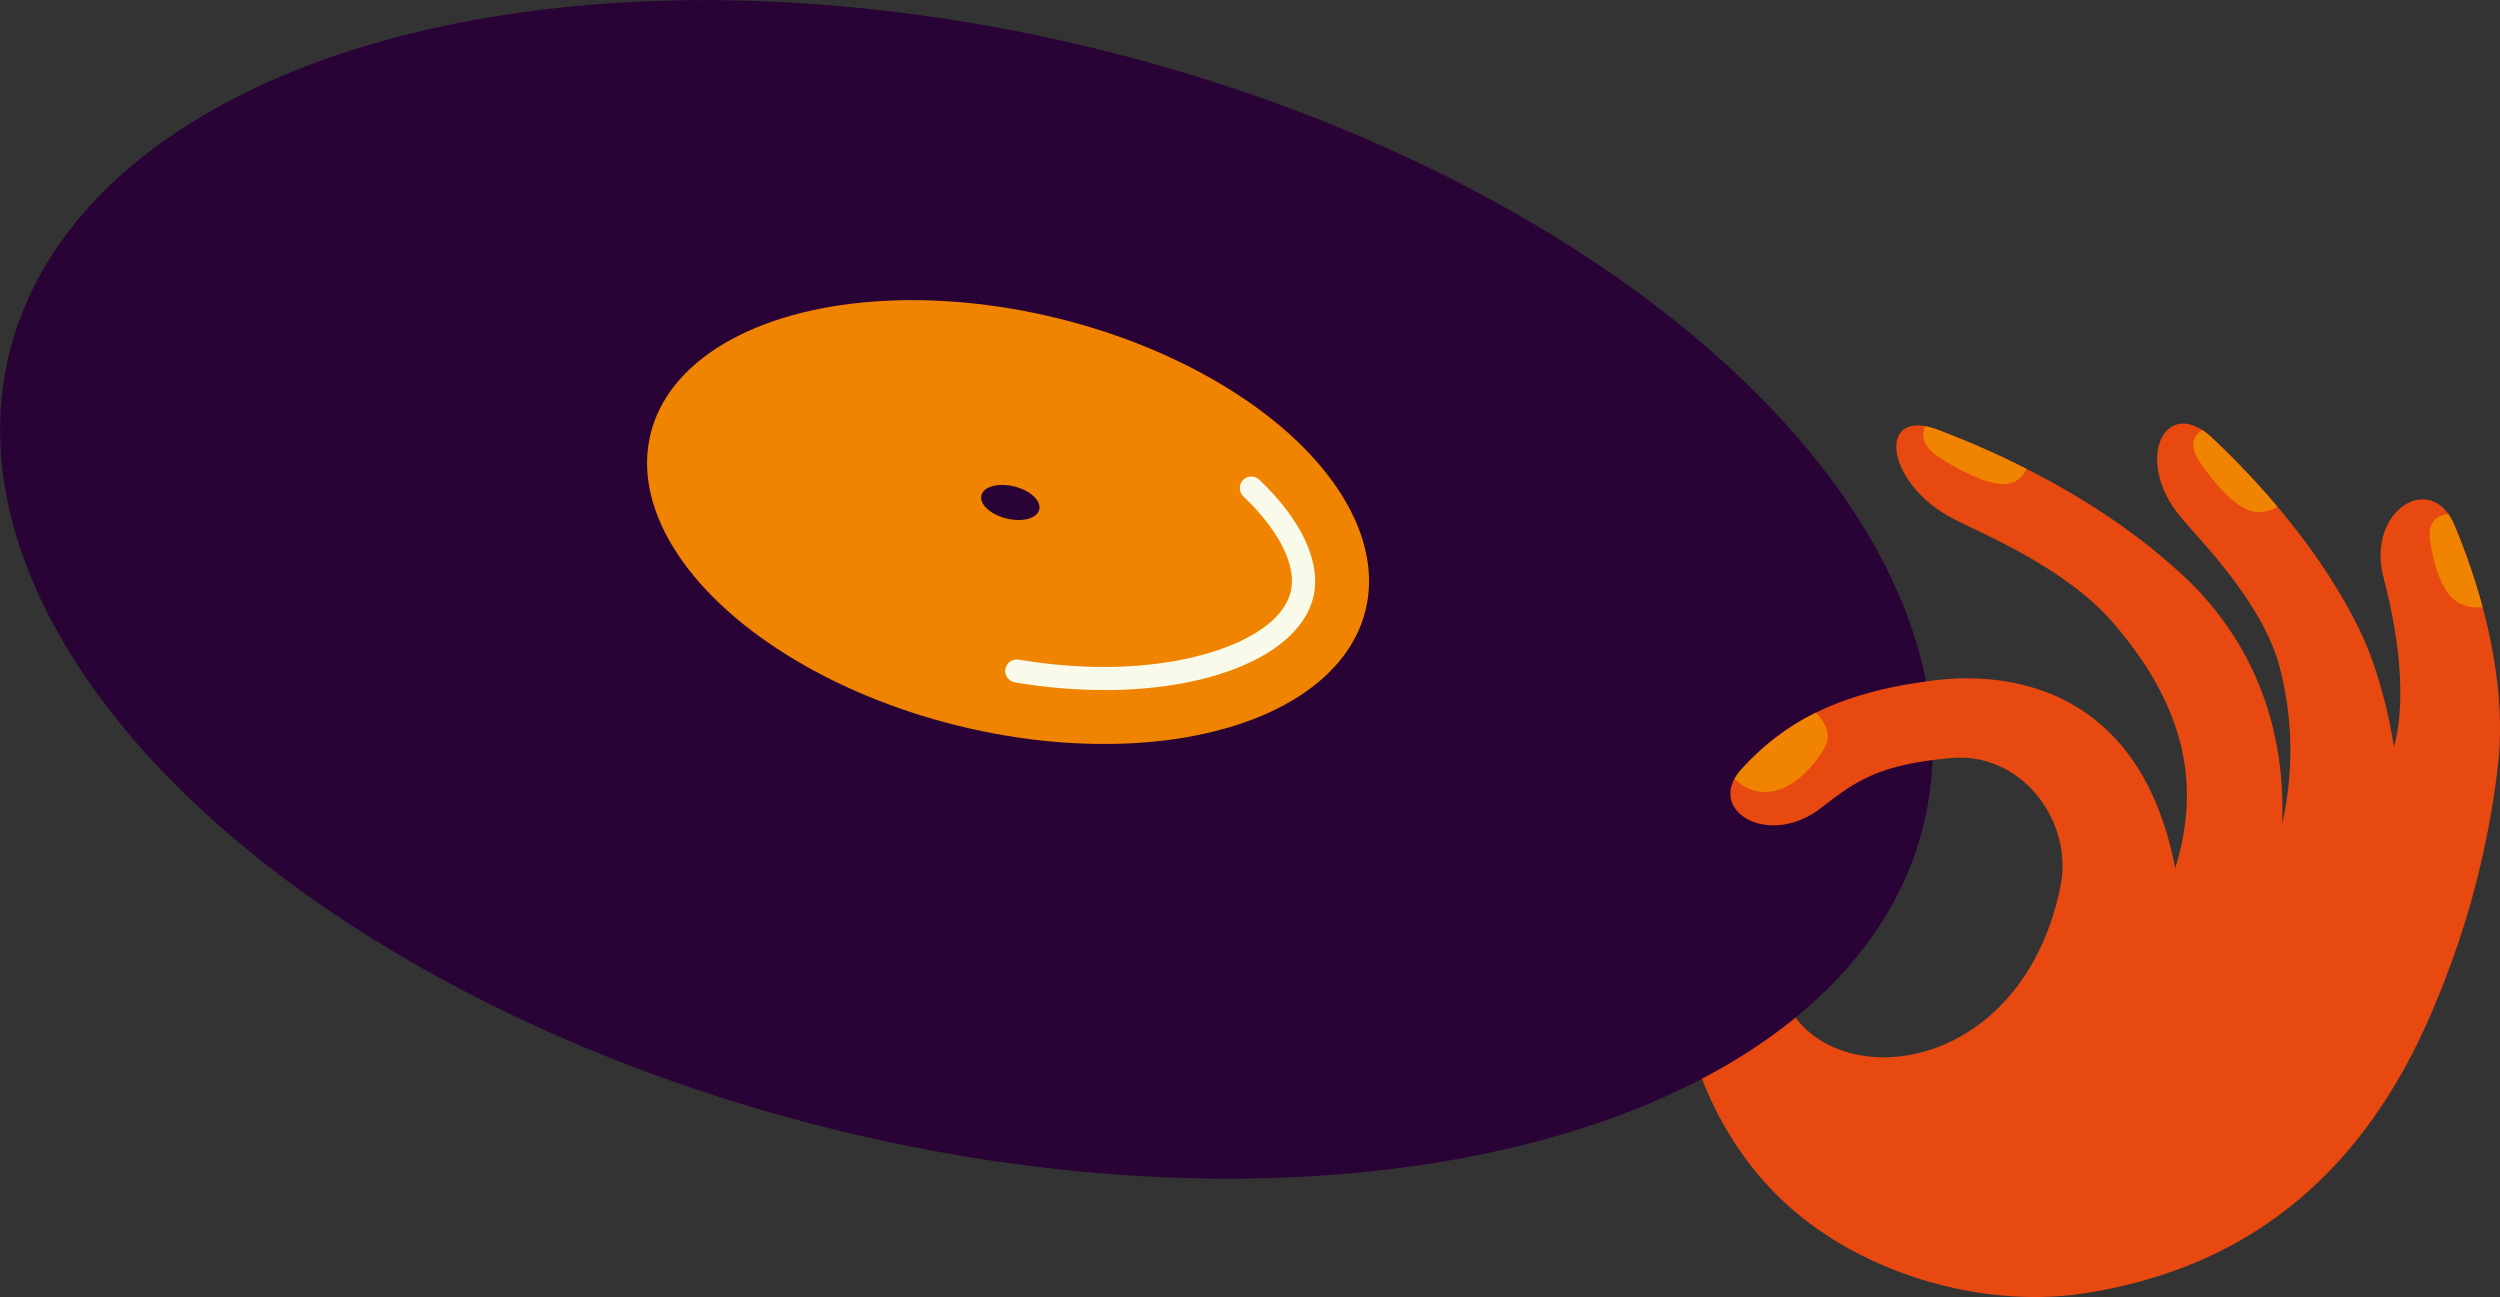 <?xml version="1.0" encoding="UTF-8"?>
<svg xmlns="http://www.w3.org/2000/svg" id="Calque_2" data-name="Calque 2" viewBox="0 0 322.92 167.53">
  <rect x="0" y="0" width="322.92" height="167.53" fill="#333333" stroke="none"/>
  <defs>
    <style>
      .cls-1 {
        fill: #2a0336;
      }

      .cls-2 {
        fill: #e84910;
      }

      .cls-3 {
        fill: #f9fae9;
      }

      .cls-4 {
        fill: #f08300;
      }
    </style>
  </defs>
  <g id="Calque_1-2" data-name="Calque 1">
    <g>
      <g>
        <path class="cls-2" d="M250.33,55.52c7.42,2.8,19.61,8.32,29.6,17,3.46,3.01,26.57,21.1,7.31,61.45-7.27-1.87-15.16-.22-12.84-6.08,4.74-11.96,16.21-26.83-1.34-47.32-6.17-7.2-16.79-11.52-20.69-13.52-8.93-4.58-10.06-14.56-2.04-11.54Z"></path>
        <path class="cls-4" d="M261.75,60.55c-.4,1.04-1.33,1.86-2.6,1.98-2.1.2-5.73-1.57-8.49-3.33-2.61-1.66-2.41-3.21-2-4.14.51.09,1.06.23,1.68.47,3.13,1.18,7.11,2.85,11.41,5.03Z"></path>
      </g>
      <g>
        <path class="cls-2" d="M285.8,56.62c5.68,5.34,14.52,14.87,19.58,26.04,1.75,3.87,17.53,43.26-22.36,67.94-6.03-4.53-14.7-8.6-9.36-12.39,10.89-7.72,26.94-28.01,20.84-51.88-2.15-8.39-10.11-16.29-12.82-19.53-6.19-7.41-2.01-15.96,4.13-10.19Z"></path>
        <path class="cls-4" d="M285.8,56.62c2.39,2.25,5.35,5.26,8.35,8.81-.94.68-2.27.95-3.55.52-2.13-.71-4.69-3.65-6.43-6.22-1.64-2.43-.63-3.6.26-4.19.44.28.9.63,1.38,1.08Z"></path>
      </g>
      <g>
        <path class="cls-2" d="M317.04,67.85c2.8,6.66,6.54,18.01,5.78,29.21-.27,3.88-4.56,47.77-34.39,61.73-3.55-6.13-12.56-12.09-5.9-14.06,12.88-3.8,20.45-26.03,26.65-48.08,2.18-7.75-.32-18.33-1.31-22.07-2.25-8.56,6.15-13.92,9.18-6.73Z"></path>
        <path class="cls-4" d="M316.25,66.42c.29.41.56.88.79,1.43,1.18,2.81,2.52,6.46,3.63,10.57-1.25.18-2.68-.12-3.71-.99-1.71-1.43-2.7-4.87-3.08-7.68-.36-2.65,1.22-3.21,2.37-3.34Z"></path>
      </g>
      <g>
        <path class="cls-2" d="M229.05,115.51c-.63,4.02-.69,13.1,4.41,17.61,8.94,7.91,29.52,2.73,33.07-20.76.96-6.33,10.65,16.63,8.07,22.26-39.97,31.28-55.78-.7-56.7-4.68-2.65-11.48-.94-14.78.78-21.07,1.86-6.79,11.66-1.55,10.37,6.64Z"></path>
        <path class="cls-4" d="M222.21,111.32c.08,2.78-.35,6.1-1.84,7.27l-1.12-11.05c1.19.32,2.88,1.15,2.96,3.78Z"></path>
      </g>
      <path class="cls-4" d="M222.21,111.32c.09,2.78-.35,6.1-1.84,7.27-.71.55-2.46.62-3.81.44.13-3.85,1.12-6.51,2.13-10.17.14-.5.32-.93.54-1.3,0,0,.02-.02.02-.02,1.19.32,2.88,1.15,2.96,3.78Z"></path>
      <path class="cls-2" d="M245.77,143.53c9.55,1.22,17.6-6,24.87-10.35,7.27-4.35,13.96-5.73,19.27-11.88,2.65-3.07,5.33-6.27,9.21-8.12,3.88-1.85,9.33-2.05,13.43.68,4.1,2.73,4.76,8.61,3.13,12.96-7.65,20.4-21.41,36.37-46.49,40.24-11.79,1.82-25.89-1.64-36.02-9.48-10.13-7.85-16.56-20.96-16.59-36.05,7.44,7.1,19.64,20.78,29.19,22Z"></path>
      <g>
        <ellipse class="cls-1" cx="124.83" cy="76.14" rx="71.82" ry="127.33" transform="translate(20.98 179.07) rotate(-76.13)"></ellipse>
        <ellipse class="cls-4" cx="130.22" cy="67.44" rx="27.09" ry="47.56" transform="translate(33.52 177.69) rotate(-76.13)"></ellipse>
        <path class="cls-3" d="M142.61,89.14c14.39,0,25.25-4.81,27.02-11.97,1.09-4.42-1.45-9.97-6.97-15.21-.6-.57-1.54-.54-2.11.05-.57.6-.54,1.54.05,2.11,4.65,4.42,6.94,9.03,6.12,12.33-1.39,5.62-11.53,9.7-24.12,9.7-3.59,0-7.3-.32-11.02-.95-.81-.13-1.58.41-1.72,1.22-.14.81.41,1.58,1.22,1.72,3.89.66,7.77.99,11.52.99Z"></path>
        <ellipse class="cls-1" cx="130.51" cy="64.9" rx="2.13" ry="3.85" transform="translate(36.21 176.05) rotate(-76.13)"></ellipse>
      </g>
      <path class="cls-2" d="M249.55,87.92c4.29-.54,37.35-4.86,31.92,48.05-4.75,4.19-12.4,8.33-13.04,1.74-.69-7.14-3.49-15.59-2.19-23.68,1.35-8.4-5.38-16.91-14.2-16.12-9.16.82-12.19,2.82-16.78,6.42-6.82,5.34-15.1.3-10.35-4.94,5.33-5.87,12.26-9.91,24.63-11.47Z"></path>
      <path class="cls-4" d="M234.55,92.06c1.03.89,1.9,2.64,1.41,3.89-.66,1.72-3.09,4.83-5.77,5.9-2.4.96-4.6.34-6.13-1.26.22-.4.5-.8.87-1.21,2.65-2.93,5.7-5.39,9.63-7.33Z"></path>
    </g>
  </g>
</svg>
